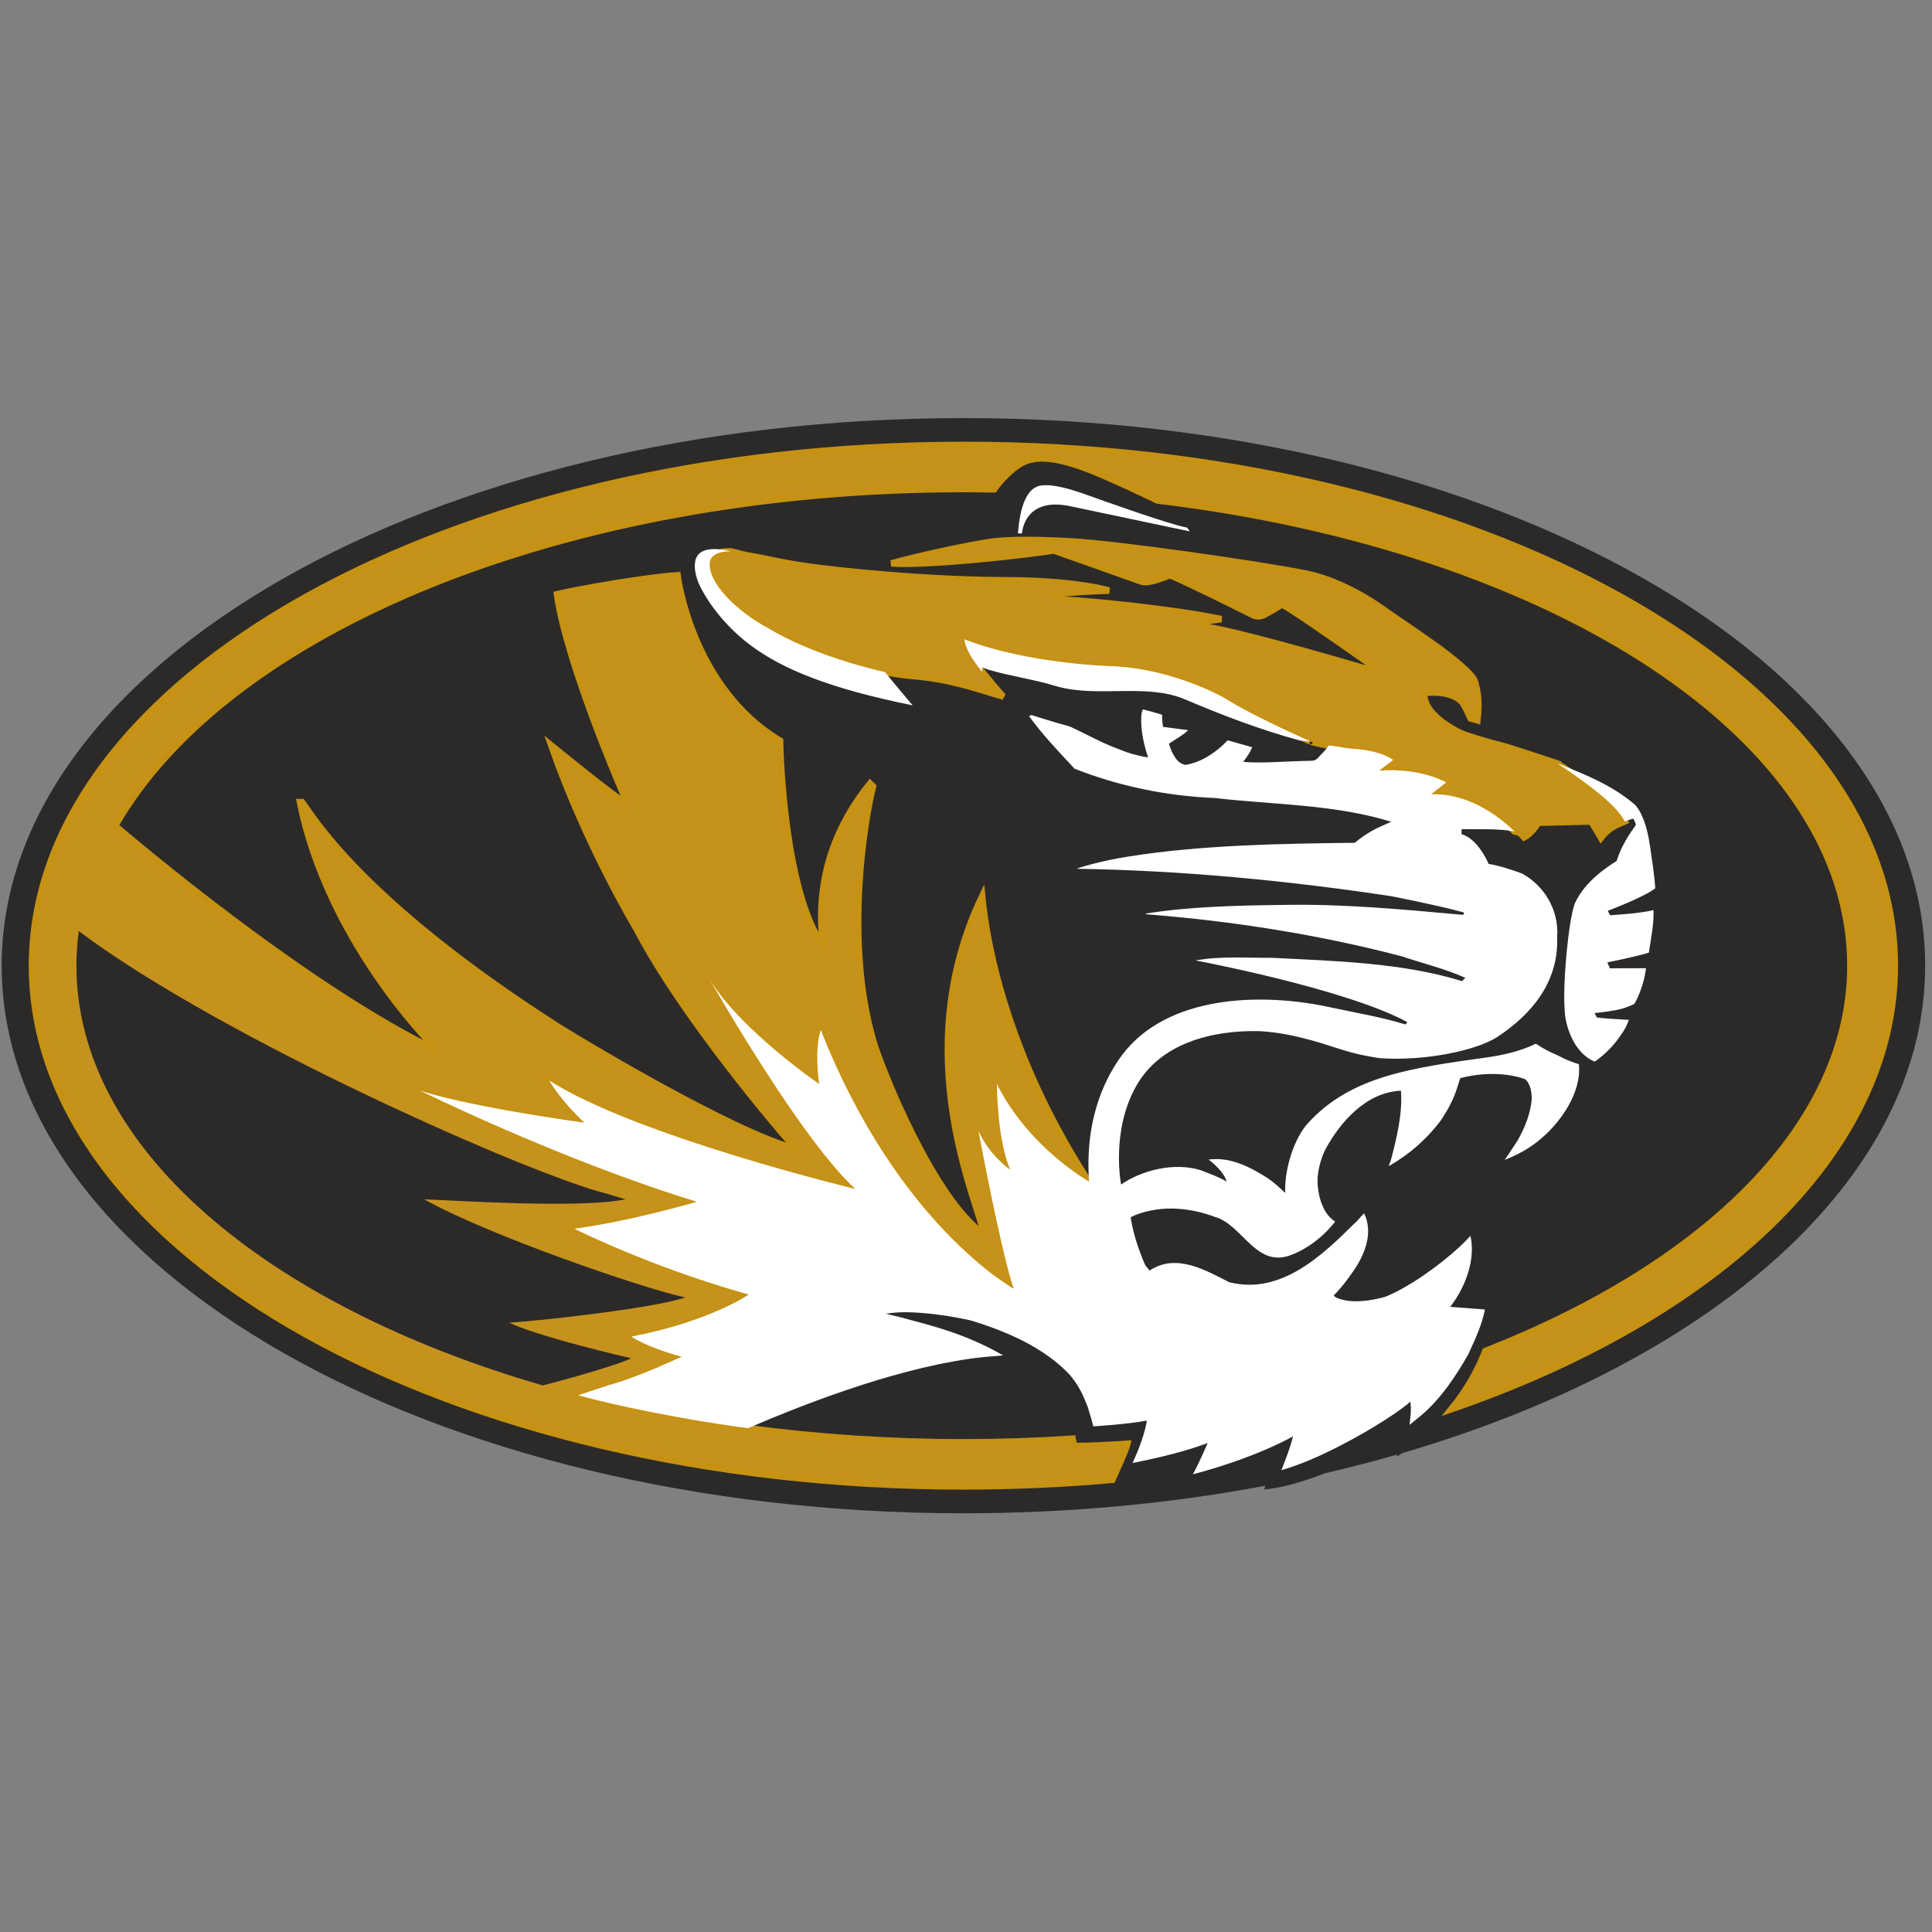 <?xml version="1.0" encoding="UTF-8" standalone="no"?>
<svg width="250px" height="250px" viewBox="0 0 250 250" version="1.1" xmlns="http://www.w3.org/2000/svg" xmlns:xlink="http://www.w3.org/1999/xlink">
    <rect x="0" y="0" width="250" height="250" fill="#808080" stroke="none"/>
    <!-- Generator: Sketch 47.1 (45422) - http://www.bohemiancoding.com/sketch -->
    <title>MIZZOU</title>
    <desc>Created with Sketch.</desc>
    <defs></defs>
    <g id="Page-1" stroke="none" stroke-width="1" fill="none" fill-rule="evenodd">
        <g id="MIZZOU" fill-rule="nonzero">
            <g id="Group" transform="translate(0, 54)">
                <path d="M124.675,0.099 C55.936,0.099 0.217,31.825 0.217,70.953 C0.217,110.102 55.936,141.819 124.675,141.819 C138.32,141.819 151.451,140.565 163.74,138.253 L163.589,138.744 C166.048,138.507 168.802,137.668 171.397,136.652 C174.597,135.915 177.722,135.101 180.788,134.22 L180.729,134.491 C180.982,134.339 181.226,134.186 181.462,134.025 C221.631,122.276 249.115,98.445 249.115,70.953 C249.115,31.825 193.397,0.099 124.675,0.099 Z" id="Shape" fill="#2C2A29"></path>
                <path d="M124.675,3.577 C58.108,3.577 4.142,33.756 4.142,70.958 C4.144,108.171 58.108,138.337 124.675,138.337 C131.228,138.337 137.664,138.041 143.939,137.481 C144.655,135.838 145.673,133.703 145.883,132.822 C143.55,132.983 140.948,133.118 138.977,133.118 C138.927,132.813 138.867,132.492 138.799,132.17 C134.167,132.475 129.45,132.635 124.674,132.635 C115.055,132.635 105.722,131.991 96.803,130.805 L96.778,130.805 C88.532,129.721 79.625,127.866 75.132,126.621 C75.03,126.595 74.921,126.57 74.824,126.545 L78.662,125.274 C80.786,124.698 83.395,123.664 85.348,122.833 C85.617,122.706 85.752,122.64 85.769,122.64 L88.204,121.563 C83.432,120.25 81.702,118.953 81.702,118.953 C91.901,116.988 96.886,113.507 96.886,113.507 C84.299,110.016 74.322,105.002 74.322,105.002 C82.137,103.918 90.166,101.503 90.166,101.503 C72.382,96.047 54.365,87.127 54.365,87.127 C61.088,89.313 75.623,91.269 75.623,91.269 C72.367,88.219 71.071,85.822 71.071,85.822 C82.352,93.023 110.684,99.852 110.684,99.852 C103.92,93.659 93.409,75.494 91.708,72.518 C95.599,79.151 105.992,86.254 105.992,86.254 C105.343,81.248 106.211,79.282 106.211,79.282 C116.15,104.519 131.185,112.762 131.185,112.762 C129.66,108.619 126.603,92.362 126.603,92.362 C128.128,95.632 130.731,97.369 130.731,97.369 C128.996,93.447 128.995,86.254 128.995,86.254 C133.123,94.539 140.922,98.893 140.922,98.893 C140.779,98.69 140.475,98.258 140.458,98.233 C131.858,84.73 128.808,72.82 127.705,66.465 C127.309,64.219 127.159,62.659 127.091,61.976 C117.338,82.337 126.593,101.579 127.343,105.722 C120.841,101.317 113.951,84.093 112.965,80.577 C109.2,67.508 111.954,51.668 112.965,47.765 L112.586,47.39 C104.946,56.817 106.32,65.738 106.447,68.246 C101.561,61.59 100.937,43.612 100.937,41.852 C89.431,34.941 87.671,20.444 87.671,20.444 C83.399,20.701 74.174,22.38 72.071,22.893 C73.383,32.063 80.637,48.697 80.913,49.328 L80.819,49.793 C79.993,49.514 71.325,42.453 71.325,42.453 C75.884,55.477 82.37,66.212 82.37,66.212 C88.395,77.771 101.181,92.634 102.007,93.549 L103.043,94.692 C94.452,92.396 74.247,80.156 72.237,78.874 C46.312,62.3 40.183,51.168 39.083,49.794 L38.812,49.794 C42.368,67.501 55.526,80.799 56.072,81.355 L56.255,81.81 C41.163,74.422 22.173,59.027 14.904,52.863 C29.29,27.63 72.989,9.278 124.672,9.278 C125.994,9.278 127.316,9.297 128.63,9.32 C129.051,8.714 129.574,8.085 130.231,7.457 C132.311,5.474 134.231,3.841 142.603,7.457 C144.591,8.308 147.161,9.495 149.789,10.764 C201.093,16.92 239.443,41.526 239.443,70.949 C239.443,91.449 220.837,109.604 192.215,120.82 C191.297,123.132 189.916,125.784 187.802,128.351 C222.235,116.491 245.188,95.219 245.188,70.949 C245.188,33.748 191.231,3.57 124.672,3.57 L124.675,3.577 Z M131.456,15.885 C129.678,15.926 128.432,16.053 127.514,16.219 C127.337,16.253 127.143,16.285 126.95,16.318 C122.983,17.015 117.566,18.269 115.334,18.905 C118.096,19.068 122.729,18.754 126.967,18.347 C131.414,17.923 135.416,17.4 136.351,17.227 L147.704,21.254 C148.715,21.614 151.369,20.417 151.369,20.417 C153.121,21.106 159.801,24.412 162.184,25.614 C162.69,25.864 163.27,25.74 163.632,25.534 C164.584,25.012 164.821,24.883 165.899,24.214 C167.575,25.054 177.64,32.187 177.64,32.187 L176.57,32.48 C165.73,29.295 157.711,27.243 155.715,27.074 L155.102,26.515 L158.041,26.114 C151.707,24.77 139.528,23.599 137.195,23.599 L136.369,22.975 C138.18,22.579 143.528,22.426 143.528,22.426 C140.53,21.584 135.189,21.087 130.354,21.087 C129.259,21.087 128.139,21.071 126.985,21.046 C117.071,20.81 105.489,19.639 101.151,18.731 C97.504,17.977 96.814,17.902 96.3,17.783 C95.719,17.647 95.399,17.56 94.556,17.344 C92.148,17.285 91.862,18.576 91.854,18.686 C91.517,21.513 95.626,25.269 99.34,27.247 C105.034,30.702 112.666,32.555 114.528,32.968 C116.297,33.332 117.787,33.447 119.169,33.58 C122.075,33.866 124.988,34.673 127.128,35.321 C128.315,35.678 129.259,35.988 129.841,36.14 C129.445,35.783 127.988,34.015 127.103,32.927 C126.69,32.423 126.404,32.063 126.404,32.063 C126.404,32.063 126.412,32.07 126.429,32.07 C124.828,30.009 124.795,28.727 124.795,28.727 C133.243,31.994 144.185,32.215 144.185,32.215 C152.212,32.654 158.504,36.353 158.504,36.353 C161.654,38.348 167.147,40.857 169.564,41.933 C169.463,41.89 170.22,42.183 171.913,42.485 L171.913,42.465 C172.84,42.534 173.623,42.727 174.313,42.815 C174.457,42.829 174.609,42.846 174.777,42.864 C178.871,43.095 180.269,44.343 180.269,44.343 L178.467,45.722 C183.925,45.32 187.142,47.247 187.142,47.247 L185.188,48.774 C189.955,48.637 193.796,51.477 195.986,53.591 L196.567,53.723 C196.811,53.922 197.123,54.2 197.233,54.34 C198.387,53.704 199.018,52.461 199.018,52.461 L205.917,52.297 C205.917,52.297 206.944,54.07 207.155,54.415 C207.306,54.218 207.517,54.019 207.627,53.875 C208.637,52.814 209.791,52.516 210.254,52.297 C209.715,51.251 208.52,49.842 205.513,47.581 C204.898,47.126 204.316,46.706 203.845,46.364 C203.154,45.876 202.397,45.362 201.555,44.802 C201.622,44.831 201.698,44.853 201.765,44.879 C201.731,44.853 201.697,44.839 201.671,44.825 C201.882,44.954 195.414,42.709 193.906,42.368 C192.719,42.097 189.526,41.132 188.861,40.788 C183.647,38.144 184.329,35.672 184.329,35.672 C184.329,35.672 187.631,35.184 189.164,36.825 C189.5,37.17 190.309,38.973 190.309,38.973 L191.177,39.211 C191.48,36.521 191.159,35.322 190.881,34.283 C190.342,32.26 181.405,26.611 179.577,25.269 C175.341,22.178 171.56,20.743 169.059,20.237 C162.674,18.957 144.531,16.385 138.526,16.051 C135.527,15.884 133.227,15.842 131.458,15.884 L131.456,15.885 Z" id="Shape" stroke="#C69214" stroke-width="0.842" fill="#C6921E"></path>
                <path d="M135.439,8.782 C135.094,8.776 134.782,8.803 134.521,8.855 C132.247,9.393 131.859,13.371 131.724,15.018 C131.901,15.014 132.078,15.018 132.246,15.018 C132.246,15.018 132.457,10.203 138.538,11.514 L153.884,14.747 L153.943,14.742 L153.616,14.276 C151.308,13.868 142.455,10.685 140.105,9.854 C137.982,9.111 136.501,8.802 135.439,8.782 L135.439,8.782 Z M92.742,17.057 C91.934,17.018 91.041,17.124 90.477,17.634 C89.559,18.49 89.863,20.376 90.587,21.873 C90.941,22.577 92.819,26.25 97.048,29.443 C101.284,32.625 107.423,35.111 118.095,37.271 C118.095,37.271 114.752,33.31 114.525,32.967 C112.663,32.556 105.031,30.704 99.338,27.249 C95.623,25.268 91.514,21.514 91.851,18.687 C91.859,18.575 92.145,17.286 94.554,17.343 C94.292,17.278 93.559,17.095 92.742,17.057 L92.742,17.057 Z M124.792,28.728 C124.792,28.728 124.826,30.01 126.426,32.072 C126.418,32.072 126.401,32.064 126.401,32.064 C126.401,32.064 126.688,32.421 127.1,32.927 C127.1,32.736 127.101,32.543 127.092,32.353 C127.286,32.425 127.479,32.501 127.622,32.553 L127.622,32.555 C127.622,32.555 127.622,32.559 127.63,32.56 C127.731,32.596 127.808,32.626 127.816,32.633 C130.655,33.482 133.755,33.902 136.636,34.777 C141.9,36.338 148.184,34.389 153.195,36.437 C157.946,38.463 163.042,40.426 168.213,41.824 C168.66,41.879 169.106,41.899 169.561,41.933 C167.143,40.857 161.651,38.346 158.501,36.354 C158.501,36.354 152.209,32.652 144.182,32.216 C144.182,32.216 133.24,31.995 124.792,28.728 L124.792,28.728 Z M147.897,37.795 C147.897,37.795 147.779,37.994 147.729,38.273 C147.678,38.543 147.409,40.584 148.563,44.003 C147.502,43.872 145.96,43.449 144.94,43.005 C142.573,42.168 140.568,40.967 138.37,39.986 C136.753,39.569 133.645,38.583 133.645,38.583 C133.645,38.583 133.51,38.431 133.165,38.679 C134.849,41.019 136.964,43.221 139.036,45.464 C144.755,47.717 150.827,48.995 157.17,49.26 C164.801,50.142 172.618,50.055 180.031,52.335 C177.992,53.215 177.082,53.624 175.296,55.059 C166.005,55.158 155.376,55.333 146.052,56.833 C142.633,57.341 139.381,58.334 139.339,58.421 C152.933,58.619 166.823,59.974 180.047,61.97 C180.047,61.97 186.532,63.249 189.464,64.085 L189.329,64.384 C181.504,63.676 173.621,62.929 165.846,63.1 C159.942,63.165 153.775,63.33 148.25,64.217 L148.301,64.305 C159.621,65.188 170.874,66.983 181.47,69.77 C184.157,70.68 187.02,71.359 189.615,72.536 C189.497,72.659 189.303,72.821 189.177,72.955 C181.419,70.561 172.82,70.366 164.591,69.939 C161.256,69.968 157.996,69.687 154.711,70.283 C154.711,70.283 174.068,73.909 182.112,78.26 C182.036,78.372 181.96,78.467 181.858,78.564 C178.658,77.585 175.845,77.141 172.223,76.363 C163.27,74.389 151.039,74.717 145.177,82.546 C143.416,84.951 140.309,90.195 140.924,98.895 C140.924,98.895 133.124,94.541 128.997,86.265 C128.997,86.265 128.998,93.448 130.733,97.37 C130.733,97.37 128.129,95.633 126.613,92.363 C126.613,92.363 129.662,108.62 131.187,112.762 C131.187,112.762 116.143,104.519 106.213,79.282 C106.213,79.282 105.345,81.252 105.994,86.265 C105.994,86.265 95.601,79.151 91.709,72.518 C93.411,75.493 103.923,93.659 110.678,99.852 C110.678,99.852 82.353,93.023 71.075,85.822 C71.075,85.822 72.369,88.221 75.625,91.271 C75.625,91.271 61.089,89.313 54.367,87.128 C54.367,87.128 72.385,96.049 90.168,101.505 C90.168,101.505 82.138,103.918 74.326,105.002 C74.326,105.002 84.303,110.018 96.888,113.509 C96.888,113.509 91.902,116.99 81.704,118.955 C81.704,118.955 83.434,120.252 88.206,121.565 L85.771,122.64 C85.754,122.632 85.619,122.708 85.35,122.835 C83.397,123.666 80.788,124.698 78.664,125.274 L74.826,126.545 C74.924,126.57 75.032,126.595 75.134,126.629 C79.629,127.875 88.534,129.723 96.788,130.807 L96.805,130.807 C105.472,127.063 117.332,122.682 127.162,121.614 L129.805,121.386 C124.853,118.539 120.583,117.549 116.641,116.49 C115.833,116.261 115.52,116.236 114.636,115.982 C115.798,115.846 116.06,115.812 117.197,115.795 C119.935,115.837 122.9,116.261 125.612,116.862 C127.33,117.387 129.048,117.988 130.699,118.717 C133.596,119.987 136.283,121.64 138.431,123.902 C139.517,125.232 139.972,126.087 140.747,128.044 C141.067,129.145 141.244,129.603 141.463,130.569 C141.463,130.569 145.716,130.324 148.403,129.824 C148.184,131.34 147.351,133.636 146.543,135.322 C149.828,134.653 153.364,133.831 156.279,132.721 C156.279,132.721 155.176,135.296 154.359,136.77 C157.745,135.897 163.052,134.195 167.314,131.866 C166.935,133.509 165.806,136.237 165.806,136.237 C171.567,134.661 180.285,129.383 182.508,127.367 C182.626,128.485 182.551,128.967 182.4,130.373 C183.537,129.433 183.123,129.798 183.772,129.264 C186.375,127.087 188.329,124.19 190.013,121.208 C190.948,119.175 191.782,117.379 192.144,115.447 C190.855,115.337 189.981,115.294 187.656,115.108 C189.829,112.287 190.924,108.763 190.275,105.916 C187.908,108.568 182.753,112.423 179.258,113.804 C178.289,114.092 175.813,114.65 173.977,114.244 C173.497,114.125 172.916,114.031 172.57,113.633 C173.573,112.642 174.447,111.481 175.231,110.321 C176.646,108.228 177.717,105.476 176.512,102.994 C175.855,103.664 175.762,103.892 175.29,104.29 C171.087,108.449 165.747,113.608 159.043,111.914 C156.137,110.432 152.194,108.085 148.758,110.415 L148.211,109.745 C147.369,107.847 146.635,105.662 146.306,103.527 L146.737,103.299 C150.612,101.715 154.545,102.468 157.207,103.468 C160.719,104.45 162.404,109.881 166.75,108.509 C169.151,107.687 171.314,105.959 172.771,104.07 C170.901,102.918 170.414,100.011 170.498,98.393 C170.599,97.063 171.054,95.556 171.559,94.632 C173.42,91.244 176.731,87.339 181.28,87.135 C181.507,90.041 180.741,93.209 180.016,95.987 C179.983,96.317 179.562,96.978 179.806,96.843 C182.56,95.25 184.515,93.387 185.972,91.583 C186.603,90.82 186.738,90.532 187.327,89.557 C188.422,87.567 188.489,86.872 188.953,85.517 C191.539,84.822 194.781,84.724 197.333,85.636 C198.091,86.255 198.218,87.473 198.201,88.295 C198.008,90.227 197.325,91.879 196.382,93.573 C196.146,93.92 194.975,95.734 194.706,96.09 C197.384,95.048 198.875,93.845 199.835,92.964 C201.848,91.16 204.687,87.449 204.308,83.705 C203.382,83.433 202.497,83.065 201.663,82.61 C200.5,82.105 199.75,81.731 198.739,81.053 C196.861,81.987 194.479,82.545 192.373,82.833 C182.552,84.209 174.786,85.246 169.21,91.379 C167.601,93.166 166.193,96.97 166.303,100.366 C165.393,99.511 164.923,99.071 164.08,98.478 C161.84,97.064 159.287,95.665 156.389,96.046 C157.56,96.91 158.596,98.147 158.706,98.884 C157.636,98.265 156.667,97.936 155.353,97.42 C151.925,96.361 147.748,97.427 145.069,99.274 C145.069,99.274 143.696,92.396 147.048,86.491 C150.156,81.01 156.752,79.32 162.825,79.424 C166.851,79.62 170.33,80.771 173.202,81.688 C175.417,82.415 176.916,82.675 178.542,82.927 C184.429,83.341 191.109,81.916 193.77,80.169 C198.268,77.206 201.696,73.019 201.494,67.306 C201.772,63.593 199.665,60.52 196.97,59.043 C195.555,58.52 194.156,58.055 192.632,57.794 C191.015,54.225 189.111,53.948 189.111,53.948 L189.138,53.293 C189.138,53.293 191.394,53.305 192.48,53.305 C193.853,53.337 194.763,53.372 195.985,53.588 C193.795,51.474 189.953,48.636 185.186,48.775 L187.141,47.246 C187.141,47.246 183.924,45.317 178.466,45.719 L180.267,44.34 C180.267,44.34 178.87,43.094 174.776,42.863 C174.608,42.844 174.455,42.826 174.312,42.813 C173.621,42.726 172.838,42.534 171.912,42.466 L171.912,42.484 C171.558,43.106 170.936,43.598 170.464,44.152 C170.144,44.437 169.974,44.438 169.393,44.451 C166.833,44.484 162.993,44.812 160.862,44.585 C161.763,43.482 162.023,42.689 162.023,42.689 L158.848,41.794 C158.848,41.794 156.489,44.516 153.381,44.977 C152.556,44.791 152.195,44.285 151.79,43.568 C151.496,43.033 151.259,42.249 151.259,42.249 C151.798,41.82 153.449,40.931 153.719,40.477 L150.501,40.06 C150.299,38.862 150.392,38.495 150.392,38.495 C149.457,38.205 148.875,38.043 147.898,37.793 L147.897,37.795 Z M201.552,44.8 C202.402,45.36 203.151,45.876 203.842,46.364 C204.313,46.706 204.895,47.126 205.51,47.582 C208.517,49.84 209.712,51.252 210.243,52.297 C210.58,52.166 211.322,51.923 211.322,51.923 C211.322,51.923 211.617,52.307 211.676,52.752 C211.684,52.832 209.939,54.905 209.198,57.407 C208.213,58.035 205.139,59.904 203.766,62.933 C202.941,65.255 202.192,73.32 202.47,76.723 C202.529,78.768 203.698,82.333 206.369,83.372 C207.893,82.285 208.829,81.22 209.502,80.271 C209.957,79.621 210.387,79.078 210.774,77.973 C210.033,77.915 207.86,77.829 206.63,77.663 C206.529,77.484 206.496,77.386 206.336,77.091 C207.077,77.026 207.489,76.952 208.096,76.876 C209.654,76.655 210.353,76.432 211.465,75.919 C211.903,75.294 212.837,73.056 212.98,71.283 L208.323,71.298 L207.986,70.535 C207.986,70.535 211.802,69.774 213.36,69.271 C213.605,67.601 214.05,65.538 213.957,63.758 C212.273,64.216 208.339,64.433 208.339,64.433 L208.045,63.857 C208.045,63.857 212.813,62.056 214.186,60.947 C214.085,59.16 213.773,57.395 213.512,55.485 C213.107,52.685 212.348,50.903 211.514,50.093 C208.785,47.732 205.241,46.237 201.762,44.879 C201.695,44.853 201.619,44.827 201.552,44.8 L201.552,44.8 Z" id="Shape" fill="#FFFFFF"></path>
                <path d="M10.19,66.48 C9.992,67.961 9.887,69.453 9.887,70.955 C9.887,94.438 34.3,114.846 70.233,125.274 C76.308,123.724 82.087,121.843 81.559,121.733 C76.659,120.59 68.815,118.573 65.901,117.15 C68.53,117.032 84.174,115.405 88.683,113.889 C83.301,112.762 63.157,105.841 54.894,101.19 C58.524,101.317 75.033,102.427 80.938,101.19 L78.421,100.436 C68.963,98.098 28.977,80.563 10.19,66.48 Z" id="Shape" fill="#2C2A29"></path>
            </g>
        </g>
    </g>
</svg>